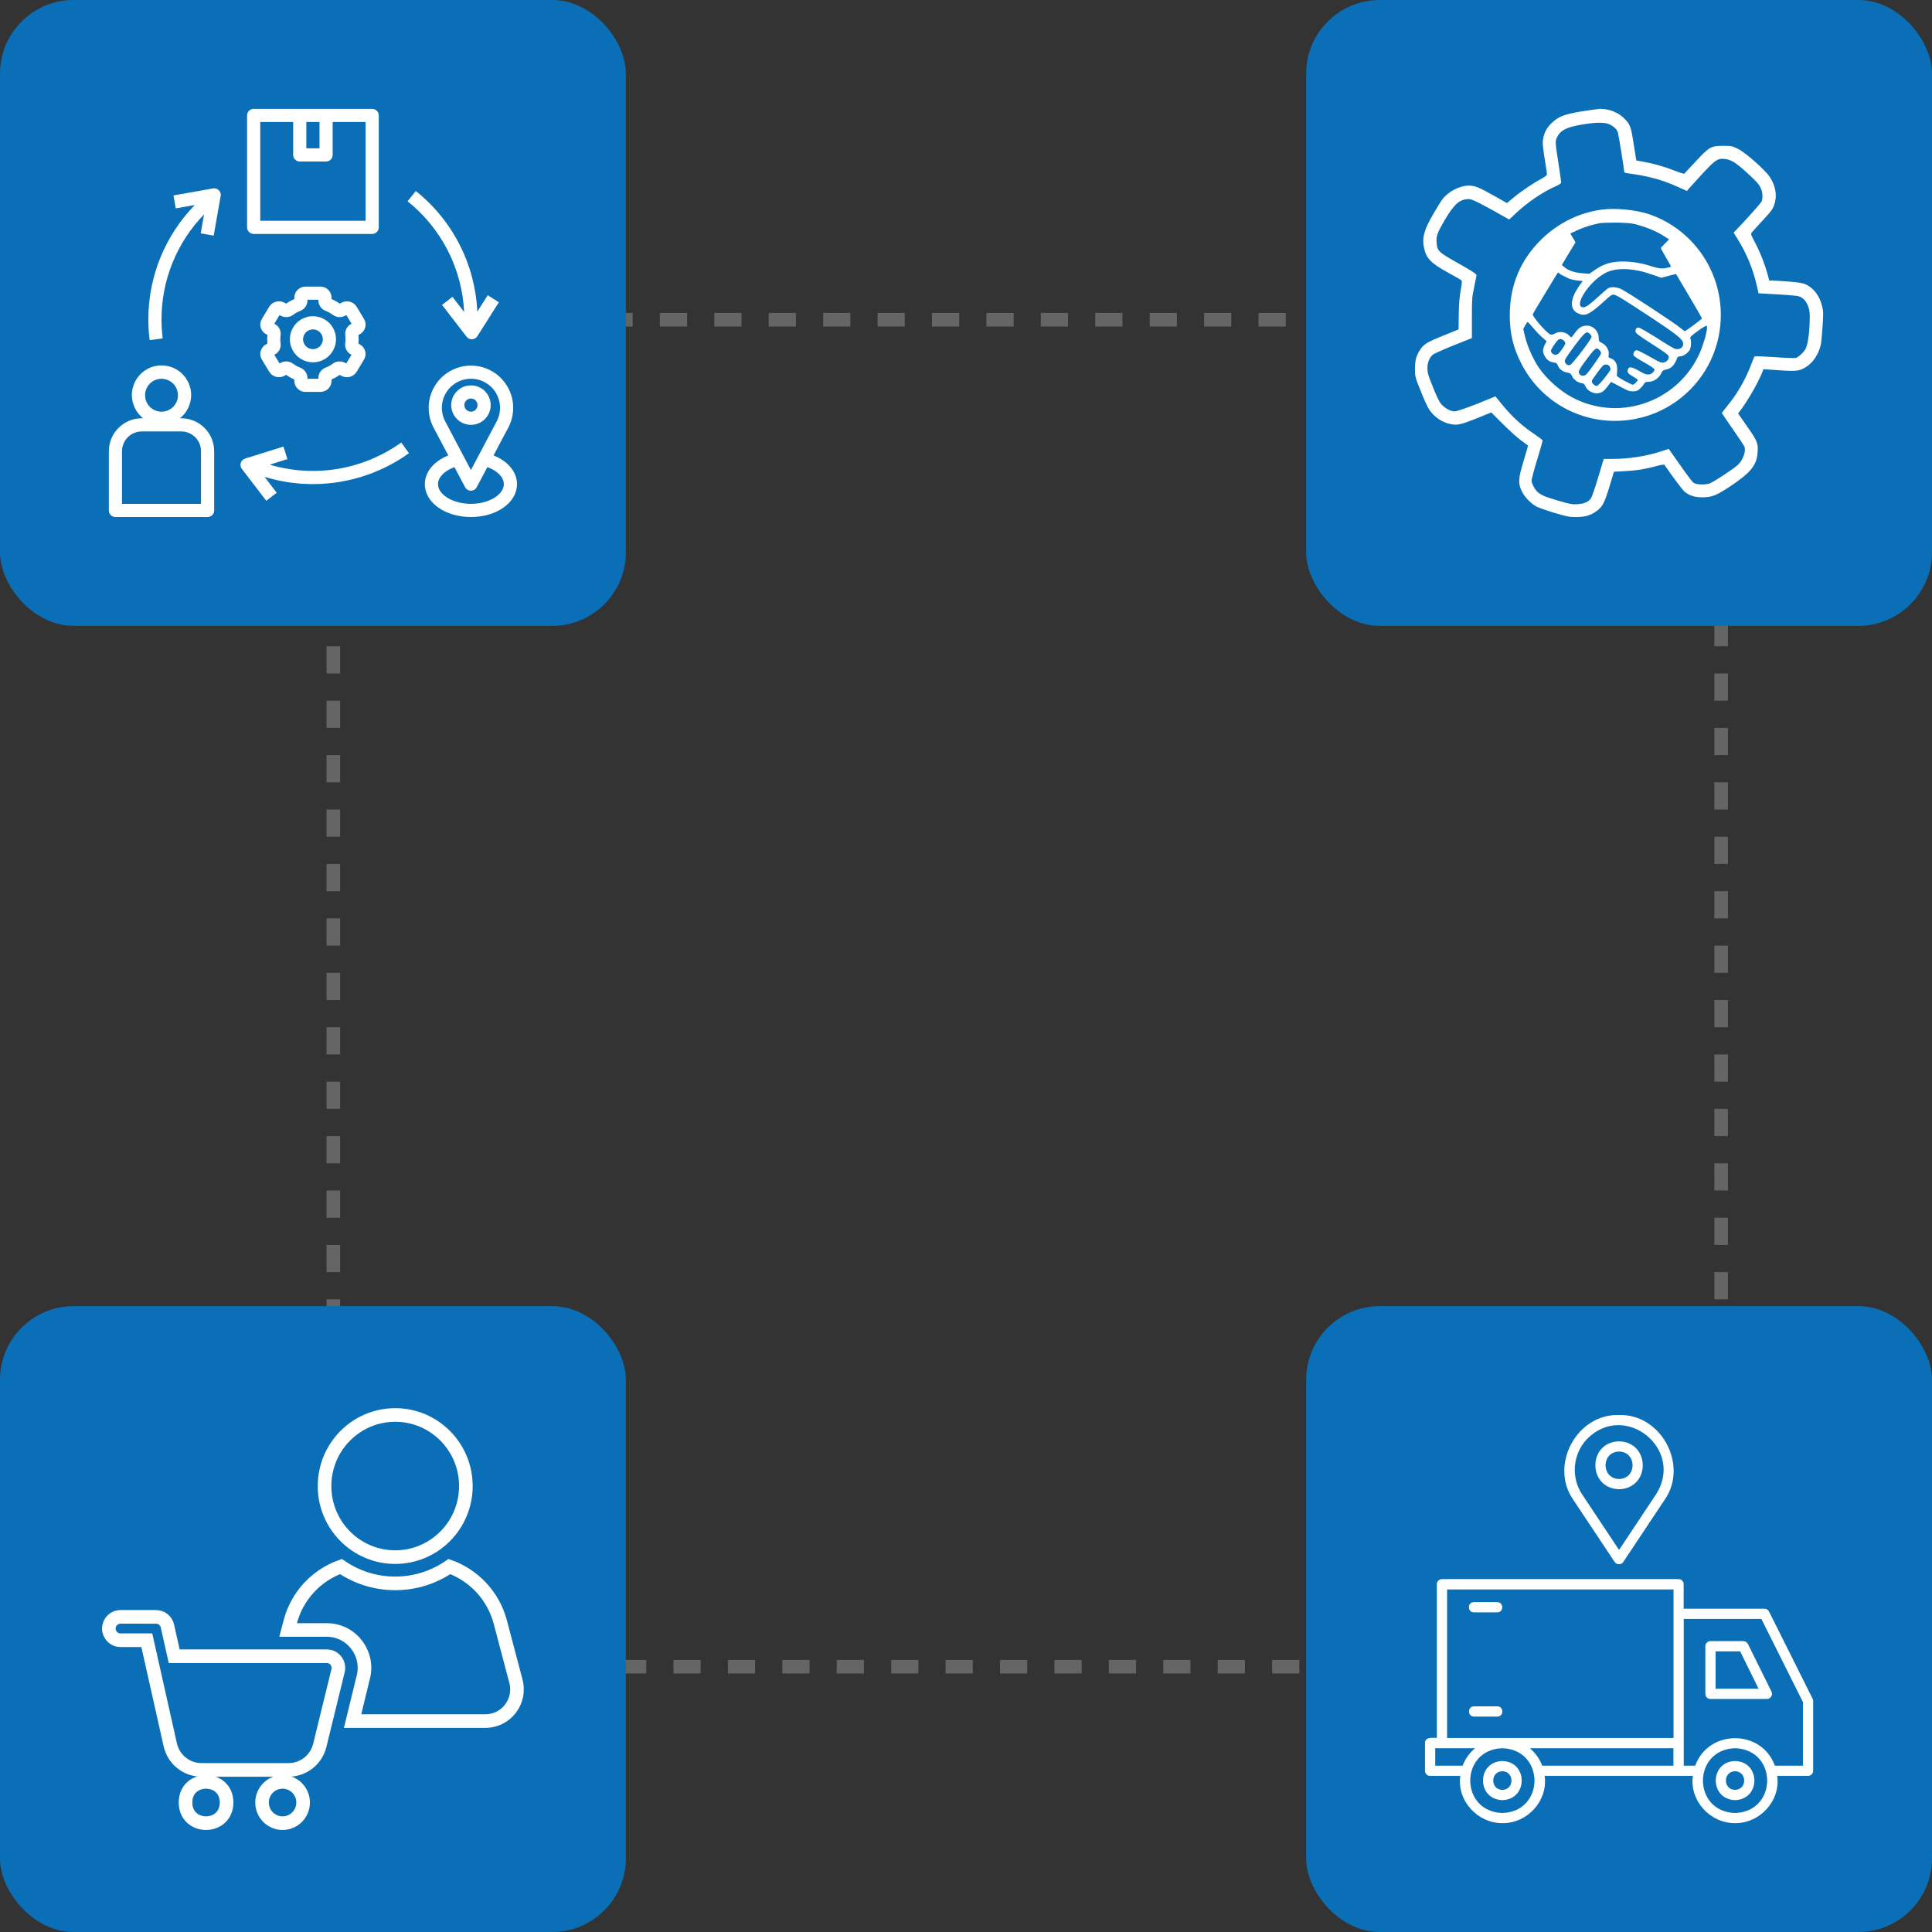 <?xml version="1.0" encoding="UTF-8"?> <svg xmlns="http://www.w3.org/2000/svg" width="142" height="142" viewBox="0 0 142 142" fill="none"><rect x="0" y="0" width="142" height="142" fill="#333333" stroke="none"/><rect x="24.5" y="23.5" width="102" height="99" stroke="#D9D9D9" stroke-opacity="0.3" stroke-dasharray="2 2"></rect><rect width="46" height="46" rx="5.412" fill="#0A6FB7"></rect><path d="M8.484 38H15.258C15.387 38 15.51 37.949 15.601 37.858C15.691 37.768 15.742 37.645 15.742 37.516V33.161C15.742 32.52 15.486 31.905 15.033 31.451C14.579 30.998 13.964 30.743 13.323 30.742H13.223C13.578 30.461 13.836 30.077 13.962 29.643C14.088 29.209 14.076 28.746 13.928 28.319C13.779 27.892 13.501 27.522 13.133 27.26C12.764 26.998 12.323 26.858 11.871 26.858C11.419 26.858 10.978 26.998 10.61 27.26C10.241 27.522 9.963 27.892 9.815 28.319C9.666 28.746 9.654 29.209 9.78 29.643C9.907 30.077 10.165 30.461 10.519 30.742H10.42C9.778 30.743 9.163 30.998 8.71 31.451C8.256 31.905 8.001 32.52 8 33.161V37.516C8 37.645 8.051 37.768 8.142 37.858C8.233 37.949 8.356 38 8.484 38ZM11.871 27.839C12.111 27.839 12.344 27.91 12.543 28.043C12.742 28.176 12.897 28.364 12.989 28.585C13.08 28.807 13.104 29.05 13.058 29.284C13.011 29.519 12.896 29.735 12.727 29.904C12.557 30.073 12.342 30.188 12.107 30.235C11.873 30.282 11.629 30.258 11.408 30.166C11.187 30.075 10.998 29.919 10.865 29.721C10.732 29.522 10.662 29.288 10.662 29.048C10.662 28.728 10.789 28.42 11.016 28.193C11.243 27.966 11.55 27.839 11.871 27.839ZM8.968 33.161C8.968 32.776 9.121 32.407 9.393 32.135C9.665 31.863 10.035 31.71 10.42 31.71H13.323C13.708 31.71 14.077 31.863 14.349 32.135C14.621 32.407 14.774 32.776 14.774 33.161V37.032H8.968V33.161Z" fill="white"></path><path d="M18.645 17.194H27.355C27.483 17.194 27.606 17.142 27.697 17.052C27.788 16.961 27.839 16.838 27.839 16.71V8.484C27.839 8.355 27.788 8.232 27.697 8.142C27.606 8.051 27.483 8 27.355 8H18.645C18.517 8 18.394 8.051 18.303 8.142C18.212 8.232 18.161 8.355 18.161 8.484V16.71C18.161 16.838 18.212 16.961 18.303 17.052C18.394 17.142 18.517 17.194 18.645 17.194ZM22.516 8.968H23.484V10.903H22.516V8.968ZM19.129 8.968H21.548V11.387C21.548 11.515 21.599 11.638 21.69 11.729C21.781 11.82 21.904 11.871 22.032 11.871H23.968C24.096 11.871 24.219 11.82 24.31 11.729C24.401 11.638 24.451 11.515 24.451 11.387V8.968H26.871V16.226H19.129V8.968Z" fill="white"></path><path d="M36.275 33.474L37.358 31.43C37.608 30.957 37.732 30.427 37.717 29.891C37.703 29.356 37.55 28.833 37.273 28.375C36.997 27.916 36.607 27.536 36.141 27.273C35.675 27.009 35.148 26.871 34.612 26.871C34.077 26.871 33.55 27.009 33.084 27.273C32.618 27.536 32.228 27.916 31.951 28.375C31.675 28.833 31.522 29.356 31.508 29.891C31.493 30.427 31.617 30.957 31.867 31.43L32.95 33.474C31.9 33.891 31.225 34.687 31.225 35.581C31.225 36.935 32.713 38 34.612 38C36.512 38 38 36.935 38 35.581C38 34.687 37.325 33.891 36.275 33.474ZM32.725 30.977C32.553 30.651 32.467 30.286 32.477 29.918C32.487 29.549 32.593 29.189 32.783 28.873C32.973 28.558 33.242 28.296 33.563 28.115C33.884 27.933 34.246 27.838 34.615 27.838C34.984 27.838 35.346 27.933 35.667 28.115C35.988 28.296 36.257 28.558 36.447 28.873C36.637 29.189 36.742 29.549 36.752 29.918C36.762 30.286 36.677 30.651 36.504 30.977L34.612 34.547L32.725 30.977ZM34.612 37.032C33.301 37.032 32.193 36.367 32.193 35.581C32.193 35.076 32.677 34.593 33.403 34.333L34.183 35.807C34.224 35.885 34.286 35.95 34.361 35.995C34.437 36.041 34.523 36.065 34.611 36.065C34.699 36.065 34.785 36.041 34.861 35.995C34.936 35.95 34.998 35.885 35.039 35.807L35.822 34.333C36.548 34.593 37.032 35.076 37.032 35.581C37.032 36.367 35.924 37.032 34.612 37.032Z" fill="white"></path><path d="M36.066 29.774C36.066 29.487 35.981 29.206 35.821 28.968C35.662 28.729 35.435 28.543 35.17 28.433C34.904 28.323 34.613 28.294 34.331 28.351C34.049 28.407 33.791 28.545 33.588 28.748C33.385 28.951 33.246 29.209 33.191 29.491C33.135 29.773 33.163 30.064 33.273 30.33C33.383 30.595 33.569 30.822 33.808 30.981C34.047 31.141 34.327 31.226 34.614 31.226C34.999 31.226 35.368 31.073 35.641 30.801C35.913 30.528 36.066 30.159 36.066 29.774ZM34.13 29.774C34.13 29.678 34.159 29.585 34.212 29.505C34.265 29.426 34.341 29.364 34.429 29.327C34.517 29.291 34.615 29.281 34.709 29.3C34.803 29.318 34.889 29.364 34.956 29.432C35.024 29.5 35.07 29.586 35.089 29.68C35.108 29.774 35.098 29.871 35.061 29.959C35.025 30.048 34.963 30.123 34.883 30.177C34.803 30.23 34.71 30.258 34.614 30.258C34.486 30.258 34.363 30.207 34.272 30.116C34.181 30.026 34.13 29.902 34.13 29.774Z" fill="white"></path><path d="M26.844 24.062C26.872 23.958 26.879 23.85 26.864 23.744C26.849 23.637 26.812 23.535 26.756 23.444L26.21 22.54C26.096 22.359 25.918 22.228 25.711 22.174C25.504 22.12 25.285 22.147 25.097 22.25L24.972 22.319C24.784 22.186 24.582 22.072 24.37 21.98V21.873C24.368 21.657 24.28 21.45 24.125 21.298C23.97 21.147 23.762 21.062 23.545 21.064H22.455C22.238 21.063 22.031 21.148 21.876 21.299C21.722 21.451 21.634 21.657 21.632 21.873V21.981C21.421 22.072 21.219 22.185 21.031 22.317L20.905 22.247C20.717 22.145 20.498 22.118 20.291 22.172C20.084 22.226 19.905 22.357 19.792 22.538L19.247 23.441C19.191 23.533 19.154 23.635 19.139 23.741C19.123 23.848 19.13 23.956 19.158 24.06C19.187 24.165 19.236 24.264 19.304 24.349C19.371 24.435 19.455 24.507 19.551 24.559L19.655 24.617C19.634 24.828 19.634 25.04 19.655 25.25L19.551 25.308C19.455 25.36 19.371 25.432 19.304 25.518C19.236 25.604 19.187 25.702 19.158 25.807C19.13 25.911 19.123 26.019 19.138 26.125C19.154 26.232 19.19 26.334 19.246 26.425L19.792 27.329C19.905 27.511 20.084 27.642 20.291 27.696C20.498 27.75 20.717 27.722 20.905 27.619L21.03 27.55C21.218 27.683 21.42 27.797 21.632 27.889V27.996C21.634 28.212 21.721 28.419 21.876 28.571C22.03 28.723 22.238 28.808 22.455 28.806H23.545C23.762 28.808 23.97 28.723 24.124 28.572C24.278 28.42 24.366 28.214 24.368 27.997V27.89C24.579 27.799 24.781 27.686 24.969 27.554L25.095 27.623C25.283 27.726 25.503 27.754 25.709 27.7C25.916 27.646 26.095 27.514 26.208 27.333L26.753 26.43C26.81 26.338 26.846 26.236 26.862 26.13C26.877 26.023 26.87 25.915 26.842 25.811C26.813 25.706 26.764 25.607 26.696 25.521C26.629 25.436 26.545 25.364 26.449 25.311L26.345 25.254C26.366 25.043 26.366 24.831 26.345 24.621L26.449 24.563C26.545 24.511 26.63 24.439 26.698 24.353C26.765 24.267 26.815 24.168 26.844 24.062ZM25.395 24.935C25.395 25.037 25.388 25.138 25.373 25.238C25.352 25.399 25.381 25.562 25.454 25.707C25.528 25.852 25.643 25.97 25.786 26.048L25.837 26.076L25.45 26.714L25.364 26.666C25.222 26.589 25.061 26.555 24.901 26.566C24.74 26.578 24.586 26.635 24.456 26.731C24.292 26.851 24.113 26.95 23.924 27.025C23.771 27.083 23.639 27.186 23.545 27.321C23.451 27.455 23.4 27.615 23.398 27.779V27.839H22.598V27.779C22.596 27.615 22.545 27.456 22.451 27.321C22.358 27.187 22.226 27.084 22.073 27.026C21.883 26.95 21.705 26.851 21.54 26.731C21.411 26.635 21.257 26.578 21.096 26.567C20.935 26.555 20.775 26.59 20.633 26.666L20.547 26.715L20.16 26.076L20.211 26.048C20.354 25.971 20.469 25.852 20.543 25.708C20.617 25.563 20.645 25.4 20.624 25.239C20.595 25.038 20.595 24.834 20.624 24.633C20.645 24.472 20.617 24.309 20.543 24.164C20.47 24.02 20.354 23.901 20.212 23.823L20.16 23.795L20.547 23.157L20.633 23.206C20.775 23.282 20.936 23.317 21.097 23.305C21.258 23.294 21.412 23.237 21.541 23.141C21.705 23.02 21.884 22.922 22.073 22.847C22.227 22.788 22.359 22.685 22.452 22.551C22.546 22.416 22.597 22.257 22.599 22.093V22.032H23.403V22.092C23.405 22.256 23.456 22.415 23.55 22.549C23.643 22.684 23.775 22.787 23.929 22.845C24.118 22.921 24.297 23.02 24.461 23.14C24.59 23.236 24.745 23.293 24.905 23.304C25.066 23.315 25.226 23.281 25.368 23.205L25.454 23.156L25.841 23.794L25.79 23.823C25.648 23.9 25.532 24.019 25.458 24.163C25.384 24.307 25.356 24.471 25.377 24.632C25.39 24.732 25.396 24.834 25.395 24.935Z" fill="white"></path><path d="M23.001 23.242C22.666 23.242 22.339 23.341 22.06 23.527C21.782 23.713 21.565 23.978 21.437 24.287C21.308 24.597 21.275 24.937 21.34 25.266C21.406 25.594 21.567 25.896 21.804 26.133C22.041 26.37 22.342 26.531 22.671 26.596C22.999 26.662 23.34 26.628 23.649 26.5C23.959 26.372 24.223 26.155 24.409 25.876C24.596 25.598 24.695 25.27 24.695 24.936C24.695 24.486 24.516 24.056 24.199 23.738C23.881 23.42 23.45 23.242 23.001 23.242ZM23.001 25.661C22.858 25.661 22.717 25.619 22.598 25.539C22.479 25.459 22.386 25.346 22.331 25.213C22.276 25.081 22.261 24.935 22.289 24.794C22.317 24.653 22.387 24.524 22.488 24.422C22.59 24.321 22.719 24.252 22.86 24.224C23 24.196 23.146 24.21 23.279 24.265C23.412 24.32 23.525 24.413 23.605 24.532C23.684 24.652 23.727 24.792 23.727 24.936C23.727 25.128 23.651 25.313 23.515 25.449C23.378 25.585 23.194 25.661 23.001 25.661Z" fill="white"></path><path d="M19.569 36.806L20.338 36.218L19.445 35.048C21.228 35.595 23.113 35.722 24.954 35.421C26.795 35.119 28.541 34.397 30.057 33.31L29.491 32.524C28.111 33.514 26.522 34.176 24.847 34.458C23.171 34.74 21.454 34.635 19.825 34.152L21.124 33.745L20.834 32.822L18.016 33.703C17.941 33.726 17.874 33.767 17.818 33.822C17.763 33.877 17.721 33.944 17.698 34.018C17.674 34.092 17.669 34.171 17.682 34.248C17.695 34.325 17.727 34.397 17.774 34.459L19.569 36.806Z" fill="white"></path><path d="M34.114 22.931L33.255 21.818L32.489 22.409L34.292 24.748C34.337 24.806 34.395 24.854 34.462 24.887C34.528 24.919 34.601 24.936 34.675 24.936H34.697C34.775 24.933 34.851 24.911 34.919 24.872C34.986 24.832 35.043 24.778 35.085 24.712L36.665 22.217L35.847 21.699L35.082 22.909C35.004 21.194 34.561 19.515 33.781 17.985C33.002 16.455 31.904 15.109 30.561 14.039L29.956 14.794C31.188 15.777 32.196 17.011 32.913 18.414C33.63 19.817 34.039 21.357 34.114 22.931Z" fill="white"></path><path d="M11 24.999L11.959 24.872C11.9 24.412 11.87 23.948 11.871 23.484C11.866 20.599 12.988 17.826 14.999 15.757L14.753 17.151L15.706 17.319L16.219 14.411C16.233 14.334 16.227 14.255 16.204 14.181C16.181 14.107 16.14 14.039 16.085 13.984C16.03 13.929 15.962 13.888 15.888 13.865C15.814 13.841 15.735 13.836 15.658 13.85L12.75 14.363L12.918 15.316L14.317 15.069C12.123 17.32 10.898 20.34 10.904 23.484C10.903 23.99 10.935 24.497 11 24.999Z" fill="white"></path><rect x="96" width="46" height="46" rx="5.412" fill="#0A6FB7"></rect><g clip-path="url(#clip0_1_55)"><path d="M116.218 8.191C115.112 8.381 114.693 8.521 114.298 8.826C113.764 9.245 113.523 9.639 113.421 10.185C113.358 10.503 113.396 10.846 113.612 12.18C113.663 12.485 113.701 12.778 113.701 12.828C113.701 12.879 113.523 13.019 113.281 13.146C112.658 13.476 111.743 14.099 111.222 14.544L110.764 14.925L109.81 14.391C108.742 13.781 108.399 13.642 107.967 13.642C107.267 13.642 106.428 14.086 105.996 14.671C105.881 14.823 105.576 15.332 105.309 15.789C104.686 16.869 104.521 17.454 104.648 18.127C104.801 18.966 105.144 19.334 106.403 20.02C106.886 20.287 107.331 20.541 107.382 20.579C107.471 20.643 107.471 20.706 107.356 21.355C107.267 21.863 107.229 22.346 107.216 23.133L107.204 24.213L106.098 24.658C104.902 25.141 104.648 25.294 104.381 25.7C104.089 26.132 104 26.501 104 27.123C104 27.67 104 27.695 104.419 28.737C104.648 29.321 104.928 29.931 105.042 30.096C105.424 30.668 105.996 31.049 106.644 31.177C107.127 31.265 107.369 31.215 108.602 30.719L109.607 30.313L110.446 31.151C110.904 31.609 111.501 32.155 111.781 32.358C112.061 32.562 112.29 32.727 112.302 32.739C112.315 32.752 112.175 33.248 111.997 33.832C111.59 35.166 111.565 35.51 111.845 36.094C112.048 36.526 112.506 36.996 112.938 37.238C113.091 37.314 113.688 37.53 114.248 37.695C115.188 37.975 115.328 38 115.862 38C116.523 38 116.93 37.873 117.375 37.542C117.795 37.225 117.922 36.958 118.291 35.776L118.621 34.671L119.359 34.633C120.185 34.595 120.961 34.48 121.749 34.252C122.054 34.175 122.321 34.124 122.334 34.163C122.932 35.039 123.631 35.967 123.809 36.132C124.152 36.424 124.559 36.551 125.119 36.551C125.831 36.551 126.148 36.424 127.255 35.687C128.717 34.696 129.136 34.163 129.187 33.197C129.225 32.562 129.162 32.422 128.386 31.304L127.75 30.389L127.865 30.236C128.45 29.474 129.187 28.191 129.518 27.377L129.607 27.136L130.001 27.161C132.01 27.314 132.201 27.301 132.709 26.996C133.243 26.678 133.675 26.03 133.828 25.332C133.866 25.166 133.917 24.569 133.955 23.997C134.019 23.083 134.019 22.917 133.93 22.536C133.764 21.787 133.319 21.177 132.735 20.91C132.506 20.808 132.264 20.757 131.463 20.694C130.916 20.656 130.37 20.617 130.255 20.617H130.039L129.912 20.147C129.708 19.41 129.391 18.584 129.009 17.86C128.666 17.212 128.666 17.187 128.768 17.072C128.831 16.996 129.149 16.64 129.492 16.272C130.268 15.433 130.344 15.319 130.459 14.861C130.611 14.277 130.471 13.604 130.077 13.006C129.721 12.473 128.284 11.202 127.725 10.935C127.305 10.732 127.267 10.719 126.644 10.719C125.754 10.719 125.627 10.795 124.623 11.876C124.19 12.333 123.822 12.739 123.796 12.765C123.783 12.79 123.453 12.689 123.097 12.549C122.334 12.244 121.546 12.028 120.796 11.888C120.503 11.837 120.262 11.799 120.262 11.787C120.262 11.787 120.185 11.304 120.096 10.719C119.893 9.385 119.829 9.182 119.473 8.8C119.003 8.28 118.304 7.987 117.566 8C117.35 8.025 116.752 8.102 116.218 8.191ZM118.278 9.131C118.609 9.283 118.85 9.499 118.914 9.741C118.965 9.893 119.384 12.498 119.384 12.65C119.384 12.676 119.511 12.727 119.664 12.739C121.164 12.943 122.118 13.197 123.313 13.731L123.987 14.036L124.114 13.883C124.19 13.807 124.635 13.311 125.106 12.79C126.085 11.736 126.25 11.621 126.784 11.685C127.229 11.736 127.598 11.964 128.323 12.625C129.098 13.324 129.289 13.54 129.429 13.858C129.543 14.112 129.581 14.556 129.48 14.798C129.429 14.925 128.64 15.815 127.674 16.831L127.42 17.098L127.712 17.568C128.373 18.623 128.857 19.804 129.124 20.999L129.251 21.558L130.586 21.634C131.323 21.672 132.023 21.736 132.15 21.761C132.646 21.863 133.014 22.46 133.014 23.184C133.014 24.302 132.9 25.268 132.709 25.637C132.582 25.891 132.175 26.259 131.984 26.31C131.908 26.323 131.196 26.31 130.42 26.247C129.632 26.196 128.971 26.17 128.958 26.196C128.933 26.221 128.818 26.501 128.704 26.806C128.272 27.924 127.712 28.915 126.949 29.842C126.733 30.109 126.555 30.338 126.555 30.363C126.555 30.376 126.911 30.897 127.344 31.52C127.776 32.142 128.157 32.714 128.195 32.79C128.361 33.108 128.132 33.781 127.738 34.163C127.407 34.468 125.945 35.433 125.653 35.535C125.297 35.649 124.686 35.624 124.47 35.484C124.394 35.433 123.949 34.849 123.491 34.188L122.652 32.994L122.054 33.184C120.961 33.54 119.677 33.731 118.469 33.731H117.871L117.464 35.09C117.235 35.84 117.007 36.539 116.93 36.628C116.752 36.895 116.409 37.034 115.926 37.06C115.557 37.085 115.379 37.047 114.553 36.806C113.561 36.513 113.37 36.437 113.065 36.208C112.836 36.031 112.569 35.548 112.569 35.319C112.569 35.217 112.747 34.544 112.976 33.794C113.205 33.057 113.383 32.422 113.383 32.384C113.383 32.346 113.154 32.168 112.874 31.977C111.87 31.304 111.183 30.681 110.408 29.741L109.912 29.131L109.696 29.22C108.31 29.804 107.127 30.236 106.911 30.236C106.568 30.236 106.085 29.944 105.843 29.588C105.742 29.436 105.487 28.902 105.297 28.394C104.966 27.568 104.915 27.416 104.915 27.072C104.915 26.64 105.042 26.323 105.297 26.081C105.373 26.005 106.059 25.7 106.81 25.395L108.183 24.849V23.362C108.183 21.952 108.195 21.825 108.348 21.113C108.437 20.694 108.513 20.3 108.526 20.236C108.526 20.147 108.259 19.957 107.216 19.372C105.703 18.521 105.627 18.445 105.589 17.822C105.551 17.326 105.627 17.149 106.199 16.145C106.911 14.963 107.293 14.633 107.979 14.633C108.208 14.633 108.907 14.989 110.738 16.03L110.929 16.132L111.412 15.675C112.315 14.836 113.383 14.112 114.337 13.693C114.642 13.553 114.743 13.476 114.743 13.4C114.743 13.337 114.654 12.689 114.54 11.964C114.298 10.427 114.298 10.363 114.451 10.071C114.705 9.563 115.15 9.347 116.269 9.156C117.324 8.978 117.922 8.978 118.278 9.131Z" fill="white"></path><path d="M117.718 15.408C116.052 15.637 114.565 16.374 113.332 17.555C111.755 19.08 110.967 20.961 110.967 23.172C110.967 24.518 111.221 25.561 111.819 26.73C113.154 29.334 115.798 30.935 118.697 30.935C123.007 30.935 126.478 27.466 126.478 23.146C126.478 19.792 124.355 16.818 121.189 15.738C120.223 15.421 118.723 15.268 117.718 15.408ZM120.325 16.513C121.024 16.704 121.672 16.971 122.194 17.288L122.677 17.593L122.372 17.898C122.206 18.064 122.066 18.216 122.066 18.241C122.066 18.254 122.244 18.572 122.448 18.928C122.664 19.284 122.829 19.588 122.817 19.601C122.817 19.614 122.639 19.665 122.435 19.703C122.198 19.762 121.88 19.728 121.482 19.601C120.668 19.334 119.969 19.22 119.244 19.22C118.456 19.22 117.858 19.398 117.235 19.83L116.815 20.122L116.32 20.084C115.76 20.046 115.277 19.893 114.984 19.639L114.794 19.474L115.29 18.648L115.798 17.809L115.607 17.479L115.417 17.162L115.913 16.933C116.383 16.704 117.057 16.501 117.604 16.399C117.756 16.374 118.328 16.361 118.875 16.361C119.663 16.386 119.994 16.412 120.325 16.513ZM120.477 19.906C120.731 19.957 121.202 20.097 121.52 20.211L122.092 20.414L122.639 20.275C122.944 20.198 123.185 20.135 123.185 20.135C123.287 20.287 125.093 23.362 125.093 23.4C125.093 23.451 123.897 24.341 123.834 24.341C123.821 24.341 123.681 24.252 123.554 24.137C122.995 23.68 119.714 21.532 119.168 21.253C118.862 21.101 118.43 21.062 118.214 21.177C118.138 21.215 117.833 21.482 117.527 21.761C116.879 22.358 116.561 22.587 116.383 22.587C115.595 22.587 116.739 20.745 117.934 20.097C118.545 19.741 119.422 19.69 120.477 19.906ZM115.264 20.453C115.429 20.529 115.747 20.605 115.951 20.618L116.332 20.656L116.116 20.948C115.366 21.99 115.34 22.778 116.04 23.057C116.523 23.261 116.854 23.095 117.845 22.193C118.392 21.685 118.481 21.634 118.634 21.66C118.837 21.698 119.333 22.003 121.393 23.362C123.541 24.785 123.783 25.001 123.694 25.395C123.643 25.599 123.363 25.713 123.109 25.637C123.007 25.611 122.397 25.243 121.749 24.823C121.1 24.417 120.515 24.074 120.439 24.074C120.274 24.074 120.197 24.175 120.21 24.379C120.223 24.493 120.439 24.658 121.431 25.294C122.333 25.865 122.639 26.094 122.651 26.196C122.677 26.399 122.511 26.602 122.283 26.64C122.105 26.679 121.977 26.628 121.24 26.209C120.782 25.942 120.35 25.738 120.299 25.738C120.147 25.738 119.994 25.992 120.07 26.132C120.108 26.196 120.464 26.424 120.871 26.653C121.329 26.907 121.609 27.098 121.609 27.162C121.609 27.212 121.545 27.314 121.469 27.39C121.24 27.606 120.998 27.581 120.452 27.25C119.918 26.945 119.702 26.92 119.638 27.187C119.587 27.378 119.663 27.466 120.058 27.695C120.236 27.797 120.375 27.898 120.375 27.924C120.375 28 120.096 28.28 120.007 28.28C119.969 28.28 119.676 28.14 119.371 27.975C118.913 27.721 118.824 27.644 118.837 27.555C118.85 27.492 118.862 27.288 118.862 27.111C118.862 26.73 118.71 26.45 118.405 26.348C118.214 26.272 118.201 26.259 118.239 26.069C118.29 25.751 118.061 25.37 117.756 25.217C117.527 25.103 117.515 25.09 117.502 24.836C117.502 24.341 117.108 23.934 116.637 23.934C116.269 23.934 116.04 24.074 115.735 24.493C115.506 24.823 115.48 24.836 115.391 24.722C115.124 24.392 114.628 24.302 114.247 24.531C114.103 24.616 113.98 24.62 113.878 24.544C113.471 24.252 112.607 23.223 112.658 23.095C112.683 23.019 114.018 20.808 114.374 20.236L114.514 20.02L114.73 20.186C114.857 20.249 115.099 20.376 115.264 20.453ZM112.696 24.112C112.899 24.353 113.192 24.671 113.37 24.811L113.675 25.078L113.522 25.37C113.37 25.7 113.37 25.916 113.573 26.234C113.713 26.475 113.916 26.602 114.196 26.64C114.387 26.666 114.438 26.704 114.514 26.895C114.616 27.149 114.895 27.339 115.226 27.39C115.404 27.416 115.455 27.466 115.531 27.619C115.633 27.873 115.938 28.114 116.218 28.153C116.409 28.191 116.459 28.229 116.523 28.381C116.676 28.75 117.171 28.991 117.54 28.89C117.845 28.801 117.909 28.737 118.405 28.076C118.405 28.064 118.71 28.216 119.066 28.407C119.613 28.712 119.752 28.762 120.007 28.762C120.261 28.762 120.337 28.737 120.515 28.585C120.63 28.483 120.77 28.331 120.82 28.229C120.897 28.089 120.96 28.064 121.151 28.064C121.558 28.064 121.952 27.784 122.13 27.378C122.194 27.238 122.257 27.2 122.41 27.174C122.829 27.098 123.096 26.831 123.274 26.297C123.3 26.234 123.376 26.196 123.478 26.196C123.681 26.196 123.986 26.005 124.164 25.764C124.292 25.599 124.33 25.128 124.241 24.874C124.203 24.773 124.292 24.684 124.787 24.328C125.169 24.048 125.398 23.921 125.436 23.947C125.576 24.087 125.182 25.471 124.787 26.247C123.058 29.665 118.862 30.999 115.506 29.182C114.616 28.699 113.662 27.835 113.103 27.022C112.709 26.437 112.289 25.522 112.111 24.823L111.958 24.188L112.098 23.921C112.175 23.782 112.251 23.667 112.276 23.667C112.314 23.68 112.492 23.87 112.696 24.112ZM116.866 24.557C116.93 24.62 116.981 24.709 116.981 24.76C116.981 24.912 115.582 26.755 115.417 26.818C115.239 26.882 115.099 26.806 115.023 26.602C114.972 26.463 115.048 26.348 115.709 25.446C116.523 24.366 116.612 24.302 116.866 24.557ZM114.934 25.027C114.997 25.09 115.048 25.179 115.048 25.243C115.048 25.344 114.679 25.891 114.527 26.005C114.336 26.17 113.993 26.018 113.993 25.776C113.993 25.662 114.412 25.052 114.539 24.963C114.654 24.887 114.806 24.912 114.934 25.027ZM117.566 25.738C117.629 25.802 117.68 25.904 117.68 25.967C117.68 26.056 116.892 27.187 116.612 27.492C116.396 27.721 116.04 27.619 116.04 27.314C116.04 27.238 116.218 26.945 116.434 26.653C117.26 25.535 117.324 25.484 117.566 25.738ZM118.303 26.933C118.354 27.009 118.379 27.111 118.367 27.162C118.278 27.39 117.527 28.318 117.388 28.356C117.21 28.394 116.955 28.14 117.006 27.975C117.019 27.924 117.222 27.632 117.451 27.327C117.794 26.857 117.871 26.793 118.023 26.793C118.15 26.793 118.239 26.831 118.303 26.933Z" fill="white"></path></g><rect y="96" width="46" height="46" rx="5.412" fill="#0A6FB7"></rect><path d="M37.917 123.557L36.767 119.2C36.247 117.271 34.826 115.785 33.033 115.139C31.893 115.922 30.528 116.376 29.05 116.376C27.572 116.376 26.196 115.922 25.056 115.139C23.263 115.785 21.84 117.273 21.334 119.2L21.176 119.802H24.019C24.876 119.802 25.666 120.188 26.196 120.869C26.726 121.55 26.918 122.423 26.704 123.263L25.915 126.497H35.674C37.208 126.497 38.314 125.044 37.919 123.558L37.917 123.557Z" stroke="white"></path><path d="M34.241 109.223C34.241 112.107 31.916 114.446 29.048 114.446C26.179 114.446 23.854 112.107 23.854 109.223C23.854 106.338 26.179 104 29.048 104C31.916 104 34.241 106.338 34.241 109.223Z" stroke="white"></path><path d="M16.652 132.483C16.652 134.505 13.636 134.505 13.636 132.483C13.636 130.46 16.652 130.46 16.652 132.483Z" stroke="white"></path><path d="M20.769 130.966C19.937 130.966 19.261 131.644 19.261 132.483C19.261 133.32 19.937 134 20.769 134C21.602 134 22.278 133.322 22.278 132.483C22.278 131.646 21.603 130.966 20.769 130.966Z" stroke="white"></path><path d="M24.018 121.731H12.803L12.305 119.508C12.217 119.116 11.872 118.839 11.472 118.839L8.854 118.838C8.382 118.838 8 119.223 8 119.696C8 120.17 8.382 120.554 8.854 120.554H10.79L12.512 128.231C12.756 129.324 13.706 130.086 14.82 130.086H21.208C22.299 130.086 23.244 129.342 23.505 128.277L24.847 122.794C24.91 122.538 24.852 122.267 24.69 122.059C24.528 121.852 24.281 121.731 24.018 121.731Z" stroke="white"></path><rect x="96" y="96" width="46" height="46" rx="5.412" fill="#0A6FB7"></rect><path d="M118.683 114.806C118.819 115.024 119.172 115.024 119.308 114.806L122.34 110.247C124.131 107.711 122.107 103.904 118.992 104.002C115.885 103.904 113.853 107.704 115.644 110.247L118.676 114.806H118.683ZM116.66 105.748C119.443 102.964 123.837 106.523 121.716 109.833L118.999 113.919L116.283 109.833C115.441 108.562 115.599 106.846 116.66 105.748ZM118.999 109.457C121.324 109.397 121.317 105.996 118.999 105.936C116.675 105.996 116.682 109.397 118.999 109.457ZM118.999 106.688C120.324 106.711 120.324 108.682 118.999 108.705C117.675 108.682 117.675 106.711 118.999 106.688ZM133.227 124.858L130.022 118.448C129.962 118.32 129.826 118.237 129.683 118.237H123.747V116.439C123.747 116.229 123.582 116.063 123.371 116.063H105.984C105.773 116.063 105.607 116.229 105.607 116.439V127.732C105.299 127.732 104.742 127.642 104.735 128.109V130.148C104.735 130.358 104.9 130.524 105.111 130.524H107.33C107.074 132.352 108.594 134.007 110.43 134C112.266 134.015 113.786 132.352 113.53 130.524H124.425C124.169 132.352 125.689 134.007 127.524 134C129.36 134.015 130.88 132.352 130.624 130.524H132.889C133.1 130.524 133.265 130.358 133.265 130.148V125.017C133.265 124.956 133.25 124.904 133.227 124.851L133.227 124.858ZM106.359 116.822H123.002V127.74H106.359V116.822ZM105.487 129.778V128.492H108.413C108.007 128.838 107.691 129.274 107.503 129.778H105.487ZM110.422 133.254C107.285 133.157 107.27 128.605 110.407 128.492C113.567 128.575 113.575 133.157 110.422 133.254ZM112.439 128.492H122.995V129.778H113.349C113.161 129.274 112.845 128.83 112.439 128.492ZM127.524 133.254C124.379 133.157 124.379 128.59 127.524 128.492C130.676 128.59 130.669 133.157 127.524 133.254ZM132.512 129.778H130.451C129.48 127.077 125.567 127.085 124.597 129.778H123.754V118.989H129.458L132.52 125.114V129.779L132.512 129.778ZM127.524 129.432C125.635 129.485 125.635 132.254 127.524 132.306C129.42 132.254 129.42 129.485 127.524 129.432ZM127.524 131.554C126.629 131.539 126.629 130.2 127.524 130.185C128.419 130.2 128.419 131.539 127.524 131.554ZM110.422 129.432C108.526 129.485 108.526 132.254 110.422 132.306C112.318 132.254 112.318 129.485 110.422 129.432ZM110.422 131.554C109.527 131.539 109.527 130.2 110.422 130.185C111.317 130.2 111.317 131.539 110.422 131.554ZM128.133 120.622H125.718C125.507 120.622 125.342 120.787 125.342 120.998V124.497C125.342 124.707 125.507 124.873 125.718 124.873H129.864C130.134 124.88 130.33 124.572 130.202 124.331L128.472 120.833C128.411 120.705 128.276 120.622 128.133 120.622ZM126.094 124.121V121.374H127.9L129.254 124.121H126.094ZM108.33 117.755H110.046C110.535 117.755 110.535 118.508 110.046 118.508H108.33C107.841 118.508 107.841 117.755 108.33 117.755ZM110.053 126.167H108.338C107.849 126.167 107.849 125.415 108.338 125.415H110.053C110.542 125.415 110.542 126.167 110.053 126.167Z" fill="white"></path><defs><clipPath id="clip0_1_55"><rect width="30" height="30" fill="white" transform="translate(104 8)"></rect></clipPath></defs></svg> 